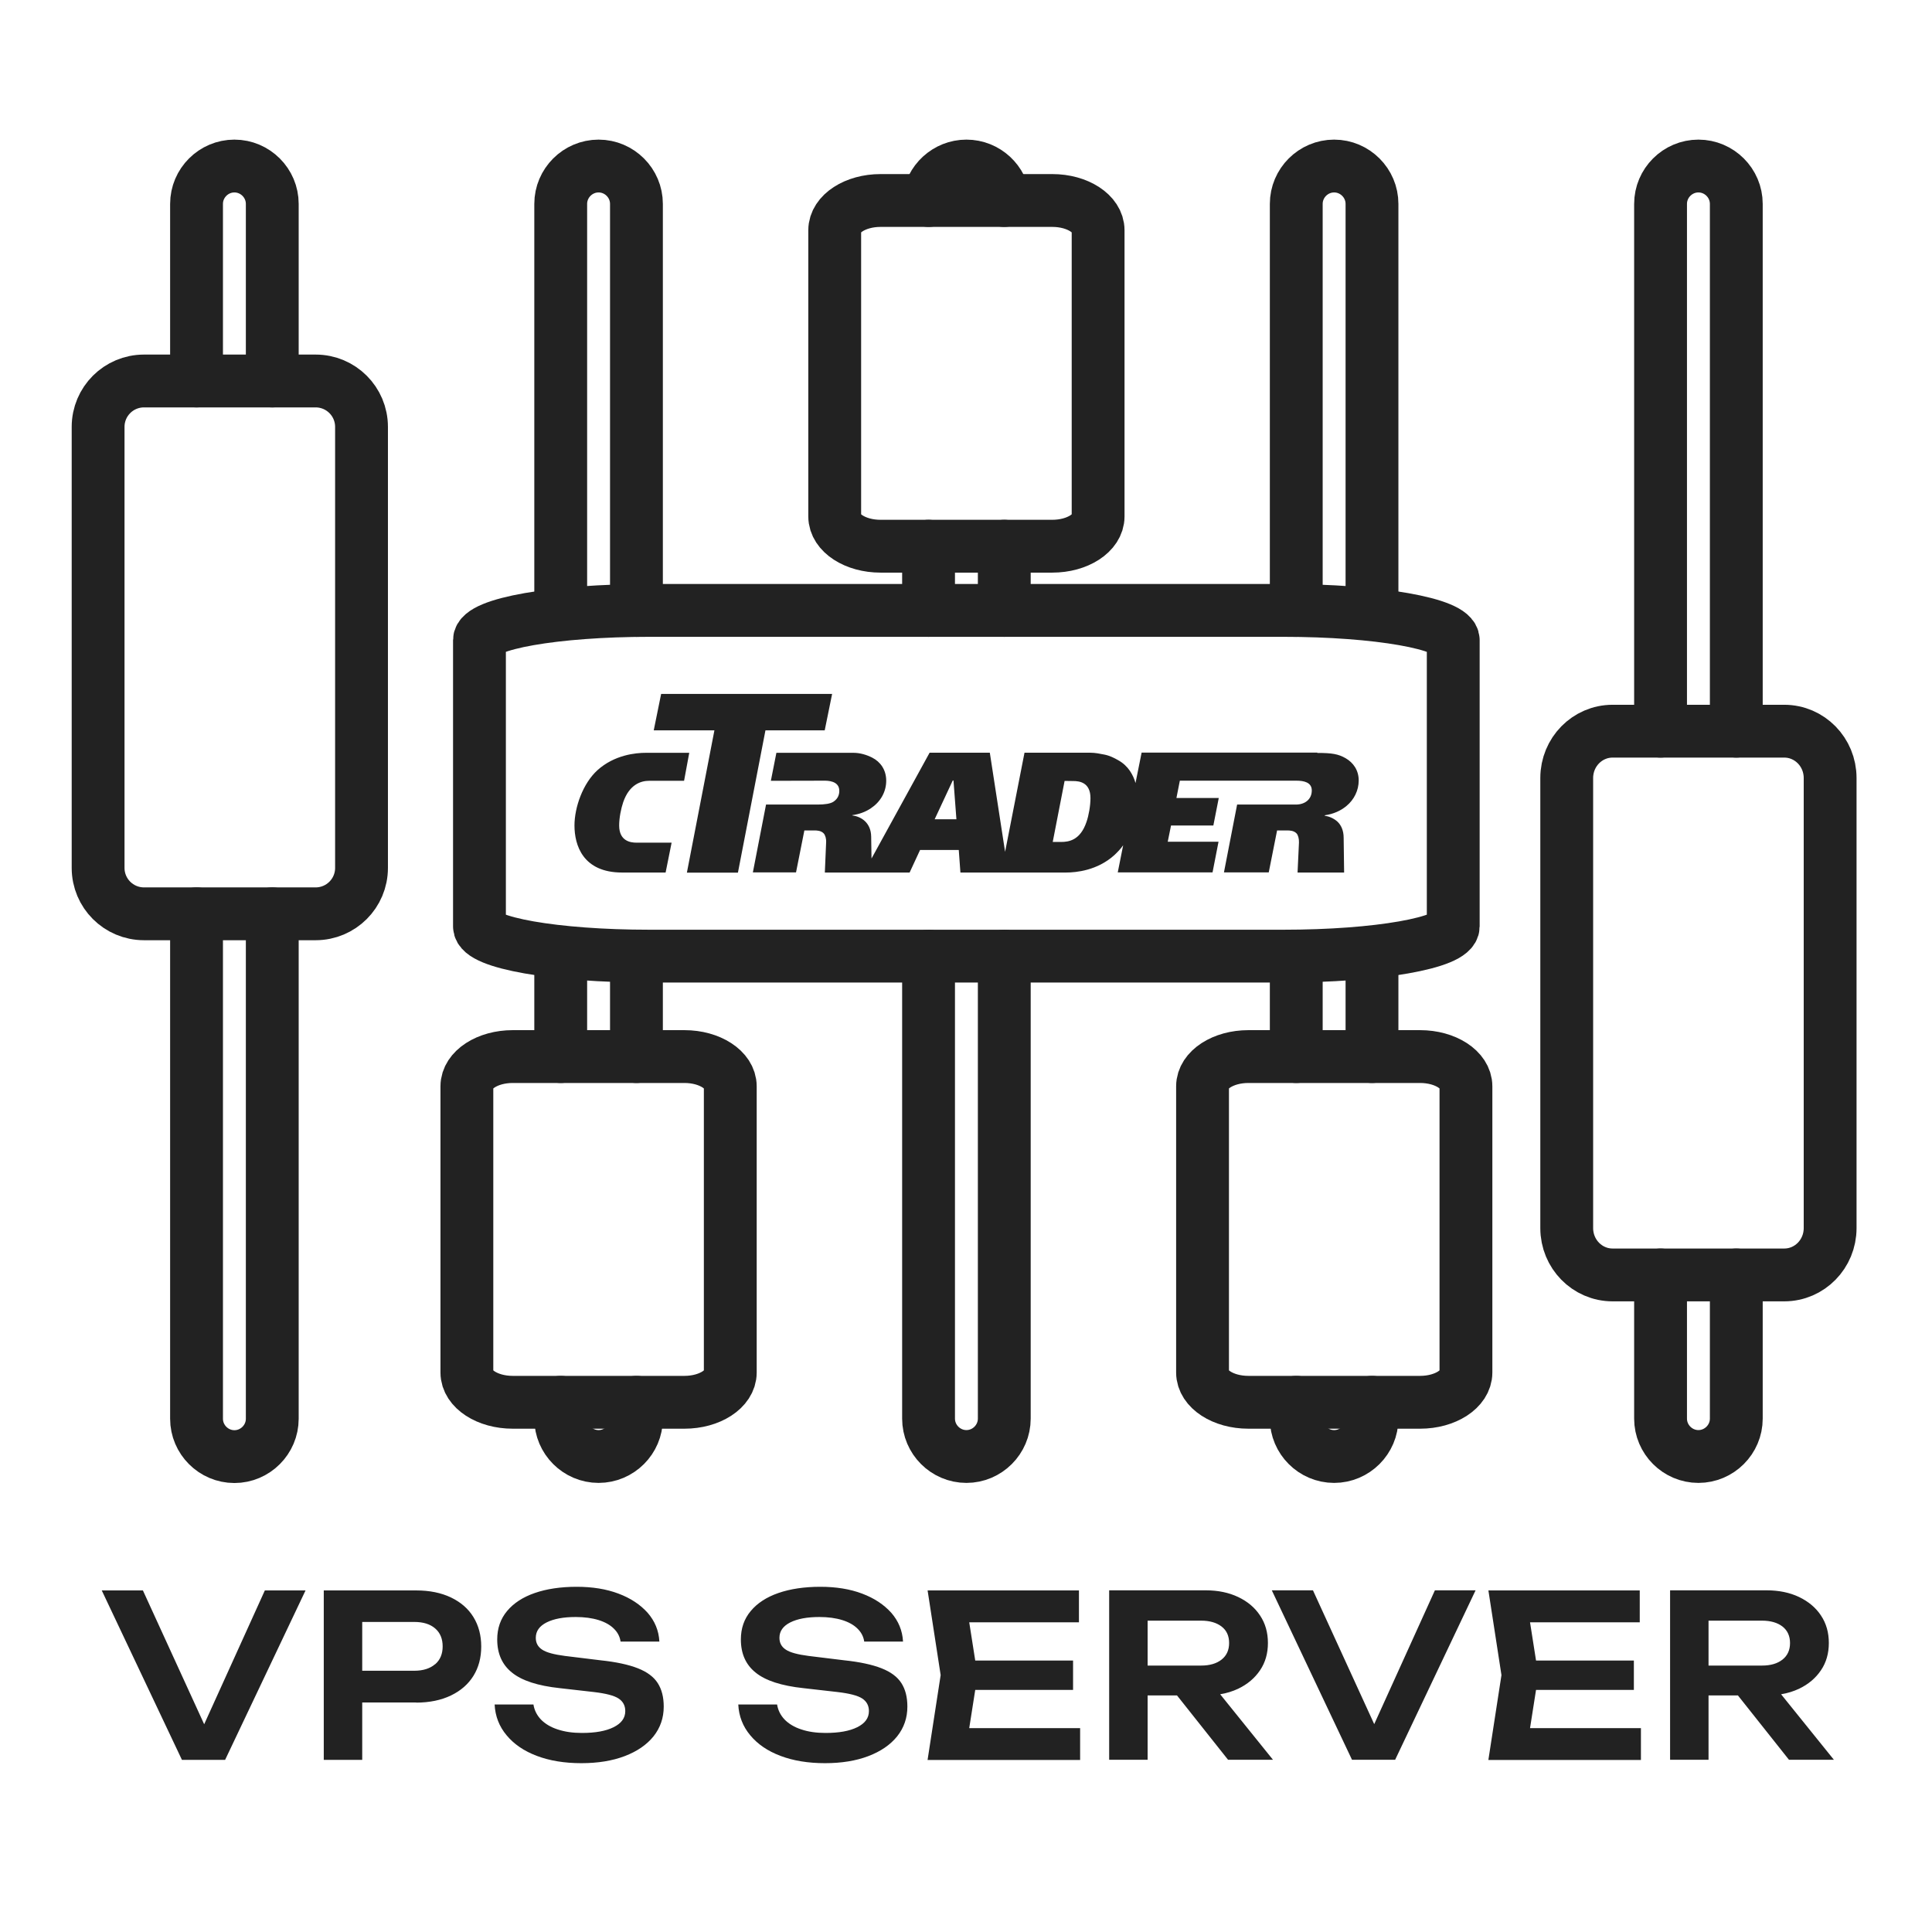 <?xml version="1.0" encoding="UTF-8"?> <svg xmlns="http://www.w3.org/2000/svg" width="256" height="256" viewBox="0 0 256 256" fill="none"><path d="M133.072 72.375V80.883M133.072 126.693V187.976C133.072 190.733 130.813 192.993 128.055 192.993C125.297 192.993 123.038 190.733 123.038 187.976V126.693M123.038 80.883V72.375M123.053 26.566C123.287 24.01 125.453 22 128.055 22C130.673 22 132.823 24.026 133.057 26.566" stroke="#222222" stroke-width="7" stroke-miterlimit="22.926" stroke-linecap="round" stroke-linejoin="round"></path><path d="M74.298 140V126.693M74.298 80.883V27.017C74.298 24.259 76.557 22 79.315 22C82.073 22 84.332 24.259 84.332 27.017V80.883M84.332 126.693V140M84.332 185.81V187.976C84.332 190.733 82.073 192.993 79.315 192.993C76.557 192.993 74.298 190.733 74.298 187.976V185.81" stroke="#222222" stroke-width="7" stroke-miterlimit="22.926" stroke-linecap="round" stroke-linejoin="round"></path><path d="M171.761 140V126.693M171.761 80.883V27.017C171.761 24.259 174.02 22 176.778 22C179.536 22 181.796 24.259 181.796 27.017V80.883M181.796 126.693V140M181.796 185.81V187.976C181.796 190.733 179.536 192.993 176.778 192.993C174.02 192.993 171.761 190.733 171.761 187.976V185.81" stroke="#222222" stroke-width="7" stroke-miterlimit="22.926" stroke-linecap="round" stroke-linejoin="round"></path><path d="M36.077 121.084V187.991C36.077 190.749 33.817 193.008 31.059 193.008C28.301 193.008 26.042 190.749 26.042 187.991V121.084M26.042 50.483V27.017C26.042 24.259 28.301 22 31.059 22C33.817 22 36.077 24.259 36.077 27.017V50.483" stroke="#222222" stroke-width="7" stroke-miterlimit="22.926" stroke-linecap="round" stroke-linejoin="round"></path><path d="M230.068 168.935V187.976C230.068 190.733 227.808 192.993 225.05 192.993C222.292 192.993 220.033 190.733 220.033 187.976V168.935M220.033 96.885V27.017C220.033 24.259 222.292 22 225.05 22C227.808 22 230.068 24.259 230.068 27.017V96.885" stroke="#222222" stroke-width="7" stroke-miterlimit="22.926" stroke-linecap="round" stroke-linejoin="round"></path><path d="M41.826 50.483H19.077C15.721 50.483 13 53.204 13 56.56V115.007C13 118.363 15.721 121.084 19.077 121.084H41.826C45.182 121.084 47.903 118.363 47.903 115.007V56.56C47.903 53.204 45.182 50.483 41.826 50.483Z" stroke="#222222" stroke-width="7" stroke-miterlimit="22.926" stroke-linecap="round" stroke-linejoin="round"></path><path d="M236.425 96.886H213.676C210.32 96.886 207.599 99.662 207.599 103.087V162.734C207.599 166.159 210.32 168.935 213.676 168.935H236.425C239.781 168.935 242.502 166.159 242.502 162.734V103.087C242.502 99.662 239.781 96.886 236.425 96.886Z" stroke="#222222" stroke-width="7" stroke-miterlimit="22.926" stroke-linecap="round" stroke-linejoin="round"></path><path d="M90.69 140H67.941C64.584 140 61.864 141.765 61.864 143.942V181.868C61.864 184.045 64.584 185.81 67.941 185.81H90.69C94.046 185.81 96.766 184.045 96.766 181.868V143.942C96.766 141.765 94.046 140 90.69 140Z" stroke="#222222" stroke-width="7" stroke-miterlimit="22.926" stroke-linecap="round" stroke-linejoin="round"></path><path d="M188.169 140H165.419C162.063 140 159.343 141.765 159.343 143.942V181.868C159.343 184.045 162.063 185.81 165.419 185.81H188.169C191.525 185.81 194.245 184.045 194.245 181.868V143.942C194.245 141.765 191.525 140 188.169 140Z" stroke="#222222" stroke-width="7" stroke-miterlimit="22.926" stroke-linecap="round" stroke-linejoin="round"></path><path d="M139.43 26.566H116.68C113.324 26.566 110.604 28.331 110.604 30.508V68.433C110.604 70.611 113.324 72.376 116.68 72.376H139.43C142.786 72.376 145.506 70.611 145.506 68.433V30.508C145.506 28.331 142.786 26.566 139.43 26.566Z" stroke="#222222" stroke-width="7" stroke-miterlimit="22.926" stroke-linecap="round" stroke-linejoin="round"></path><path d="M170.078 80.883H86.015C73.597 80.883 63.531 82.648 63.531 84.825V122.751C63.531 124.928 73.597 126.693 86.015 126.693H170.078C182.496 126.693 192.562 124.928 192.562 122.751V84.825C192.562 82.648 182.496 80.883 170.078 80.883Z" stroke="#222222" stroke-width="7" stroke-miterlimit="22.926" stroke-linecap="round" stroke-linejoin="round"></path><path fill-rule="evenodd" clip-rule="evenodd" d="M126.73 108.556L126.341 103.414H126.247L123.848 108.556H126.73ZM141.065 103.476L139.492 111.563H140.598C141.595 111.563 143.138 111.361 143.964 108.914C144.26 108.073 144.493 106.764 144.493 105.751C144.493 103.648 142.998 103.492 142.218 103.492L141.081 103.476H141.065ZM174.55 99.768C176.498 99.768 177.324 99.908 178.306 100.469C179.303 101.046 180.035 102.043 180.035 103.414C180.035 104.754 179.412 105.97 178.415 106.795C177.651 107.434 176.669 107.87 175.548 108.026L175.532 108.089C176.077 108.166 176.716 108.416 177.215 108.868C177.698 109.32 178.041 110.036 178.041 111.002L178.103 115.615H171.933L172.12 111.641C172.135 111.127 172.011 110.675 171.808 110.441C171.465 110.067 170.92 110.036 170.546 110.036H169.221L168.115 115.599H162.179L163.924 106.608H171.715C172.883 106.608 173.818 105.938 173.818 104.739C173.818 103.648 172.743 103.445 171.792 103.445H156.335L155.884 105.736H161.493L160.776 109.382H155.167L154.731 111.532H161.462L160.667 115.599H148.108L148.825 112C148.482 112.498 148.093 112.888 147.672 113.293C145.413 115.35 142.577 115.615 141.252 115.615H127.26L127.042 112.623H121.916L120.529 115.615H109.295L109.466 111.641C109.497 111.111 109.357 110.675 109.154 110.441C108.811 110.067 108.282 110.036 107.908 110.036H106.583L105.477 115.599H99.758L101.504 106.608H108.328C109.279 106.608 110.027 106.499 110.432 106.234C111.118 105.783 111.211 105.175 111.211 104.785C111.211 103.43 109.606 103.445 109.217 103.445L102.143 103.461L102.875 99.752H113.096C113.953 99.752 114.842 100.017 115.574 100.391C116.649 100.937 117.428 101.996 117.428 103.445C117.428 104.972 116.633 106.281 115.387 107.107C114.701 107.574 113.86 107.886 112.941 108.011L112.909 108.042C113.486 108.12 114.172 108.353 114.686 108.883C115.106 109.32 115.418 109.943 115.434 110.847L115.48 113.76L123.178 99.737H131.156L133.181 112.872L135.752 99.737H144.431C145.132 99.737 145.771 99.877 146.332 99.986C147.049 100.126 147.656 100.438 148.171 100.734C148.841 101.108 149.339 101.591 149.713 102.136C150.056 102.651 150.305 103.18 150.461 103.757L151.271 99.721H174.55V99.768ZM110.261 91.946L109.279 96.776H101.426L97.78 115.63H91.017L94.663 96.776H86.623L87.605 91.946H110.245H110.261ZM82.042 109.382C82.042 111.454 83.554 111.657 84.317 111.657H88.992L88.197 115.615H82.432C77.228 115.615 76.121 111.984 76.121 109.382C76.121 106.982 77.228 103.819 79.16 102.059C81.419 100.017 84.239 99.752 85.564 99.752H91.329L90.643 103.461H85.984C84.987 103.461 83.398 103.897 82.572 106.312C82.291 107.138 82.042 108.369 82.042 109.382Z" fill="#222222"></path><path fill-rule="evenodd" clip-rule="evenodd" d="M226.39 233.178H221.295V210.725H234.072C235.708 210.725 237.141 211.021 238.388 211.613C239.619 212.205 240.6 213.015 241.286 214.059C241.987 215.103 242.33 216.319 242.33 217.705C242.33 219.077 241.987 220.292 241.286 221.32C240.585 222.364 239.619 223.175 238.388 223.767C237.656 224.11 236.861 224.359 236.004 224.499L243 233.178H237.048L230.285 224.655H226.39V233.178ZM226.39 214.745V220.697H233.48C234.617 220.697 235.521 220.432 236.191 219.903C236.861 219.373 237.188 218.64 237.188 217.705C237.188 216.771 236.845 216.038 236.191 215.524C235.521 215.01 234.617 214.745 233.48 214.745H226.39ZM152.066 214.745V220.697H159.155C160.293 220.697 161.196 220.432 161.867 219.903C162.537 219.373 162.864 218.64 162.864 217.705C162.864 216.771 162.537 216.038 161.867 215.524C161.196 215.01 160.293 214.745 159.155 214.745H152.066ZM57.657 220.526C58.327 219.949 58.654 219.155 58.654 218.157C58.654 217.145 58.327 216.35 57.657 215.773C56.987 215.197 56.067 214.916 54.883 214.916H47.996V221.383H54.883C56.067 221.383 56.987 221.087 57.657 220.51V220.526ZM71.135 232.664C69.436 232.025 68.096 231.106 67.13 229.937C66.149 228.769 65.619 227.413 65.541 225.855H70.683C70.808 226.618 71.135 227.273 71.68 227.849C72.225 228.41 72.973 228.862 73.893 229.158C74.828 229.47 75.887 229.625 77.103 229.625C78.879 229.625 80.281 229.376 81.309 228.862C82.338 228.348 82.852 227.647 82.852 226.727C82.852 226.011 82.556 225.45 81.964 225.06C81.372 224.671 80.281 224.39 78.692 224.203L74.173 223.689C71.259 223.377 69.156 222.692 67.847 221.632C66.538 220.588 65.884 219.123 65.884 217.238C65.884 215.758 66.32 214.511 67.192 213.467C68.065 212.423 69.281 211.629 70.854 211.083C72.428 210.538 74.282 210.258 76.417 210.258C78.489 210.258 80.343 210.554 81.948 211.161C83.569 211.769 84.847 212.626 85.813 213.701C86.763 214.792 87.293 216.054 87.371 217.518H82.229C82.135 216.864 81.839 216.288 81.341 215.805C80.858 215.321 80.172 214.932 79.315 214.667C78.458 214.402 77.445 214.262 76.292 214.262C74.672 214.262 73.394 214.496 72.428 214.979C71.478 215.462 70.995 216.132 70.995 217.02C70.995 217.706 71.275 218.22 71.851 218.594C72.412 218.968 73.425 219.233 74.859 219.42L79.564 219.996C81.637 220.214 83.288 220.572 84.519 221.056C85.75 221.539 86.623 222.193 87.153 223.019C87.682 223.845 87.947 224.873 87.947 226.135C87.947 227.631 87.495 228.94 86.592 230.077C85.688 231.199 84.41 232.072 82.774 232.695C81.138 233.318 79.222 233.63 77.025 233.63C74.796 233.63 72.817 233.303 71.135 232.664ZM29.828 233.194H24.109L13.483 210.74H18.936L27.054 228.472L35.094 210.74H40.486L29.828 233.194ZM55.148 225.59H47.996V233.194H42.901V210.74H55.148C56.924 210.74 58.451 211.052 59.76 211.675C61.053 212.299 62.051 213.156 62.736 214.278C63.422 215.399 63.765 216.693 63.765 218.173C63.765 219.653 63.422 220.946 62.736 222.053C62.051 223.159 61.053 224.032 59.76 224.655C58.467 225.278 56.924 225.605 55.148 225.605V225.59ZM99.415 229.937C98.434 228.769 97.904 227.413 97.826 225.855H102.968C103.093 226.618 103.42 227.273 103.965 227.849C104.511 228.41 105.258 228.862 106.178 229.158C107.097 229.47 108.172 229.625 109.388 229.625C111.164 229.625 112.566 229.376 113.595 228.862C114.623 228.348 115.137 227.647 115.137 226.727C115.137 226.011 114.841 225.45 114.249 225.06C113.657 224.671 112.566 224.39 110.977 224.203L106.458 223.689C103.544 223.377 101.441 222.692 100.132 221.632C98.823 220.588 98.169 219.123 98.169 217.238C98.169 215.758 98.605 214.511 99.478 213.467C100.35 212.423 101.566 211.629 103.139 211.083C104.713 210.538 106.567 210.258 108.702 210.258C110.774 210.258 112.629 210.554 114.233 211.161C115.854 211.769 117.132 212.626 118.098 213.701C119.048 214.792 119.578 216.054 119.656 217.518H114.514C114.42 216.864 114.124 216.288 113.626 215.805C113.143 215.321 112.457 214.932 111.6 214.667C110.743 214.402 109.73 214.262 108.577 214.262C106.957 214.262 105.679 214.496 104.713 214.979C103.763 215.462 103.28 216.132 103.28 217.02C103.28 217.706 103.56 218.22 104.137 218.594C104.698 218.968 105.71 219.233 107.144 219.42L111.849 219.996C113.922 220.214 115.573 220.572 116.804 221.056C118.035 221.539 118.908 222.193 119.438 223.019C119.968 223.845 120.232 224.873 120.232 226.135C120.232 227.631 119.781 228.94 118.877 230.077C117.973 231.199 116.695 232.072 115.059 232.695C113.423 233.318 111.507 233.63 109.31 233.63C107.082 233.63 105.103 233.303 103.42 232.664C101.721 232.025 100.381 231.106 99.415 229.937ZM122.912 233.178L124.642 221.959L122.912 210.74H142.966V214.963H128.428L129.223 220.027H142.187V223.923H129.223L128.428 228.987H143.122V233.209H122.912V233.178ZM146.97 233.178V210.725H159.747C161.383 210.725 162.817 211.021 164.064 211.613C165.31 212.205 166.276 213.015 166.962 214.059C167.663 215.103 168.006 216.319 168.006 217.705C168.006 219.077 167.663 220.292 166.962 221.32C166.261 222.364 165.294 223.175 164.064 223.767C163.331 224.11 162.537 224.359 161.68 224.499L168.676 233.178H162.723L155.961 224.655H152.066V233.178H146.97ZM179.147 233.178L168.52 210.725H173.973L182.091 228.457L190.132 210.725H195.523L184.865 233.178H179.147ZM197.221 233.178L198.951 221.959L197.221 210.74H217.275V214.963H202.737L203.532 220.027H216.496V223.923H203.532L202.737 228.987H217.431V233.209H197.221V233.178Z" fill="#222222"></path></svg> 